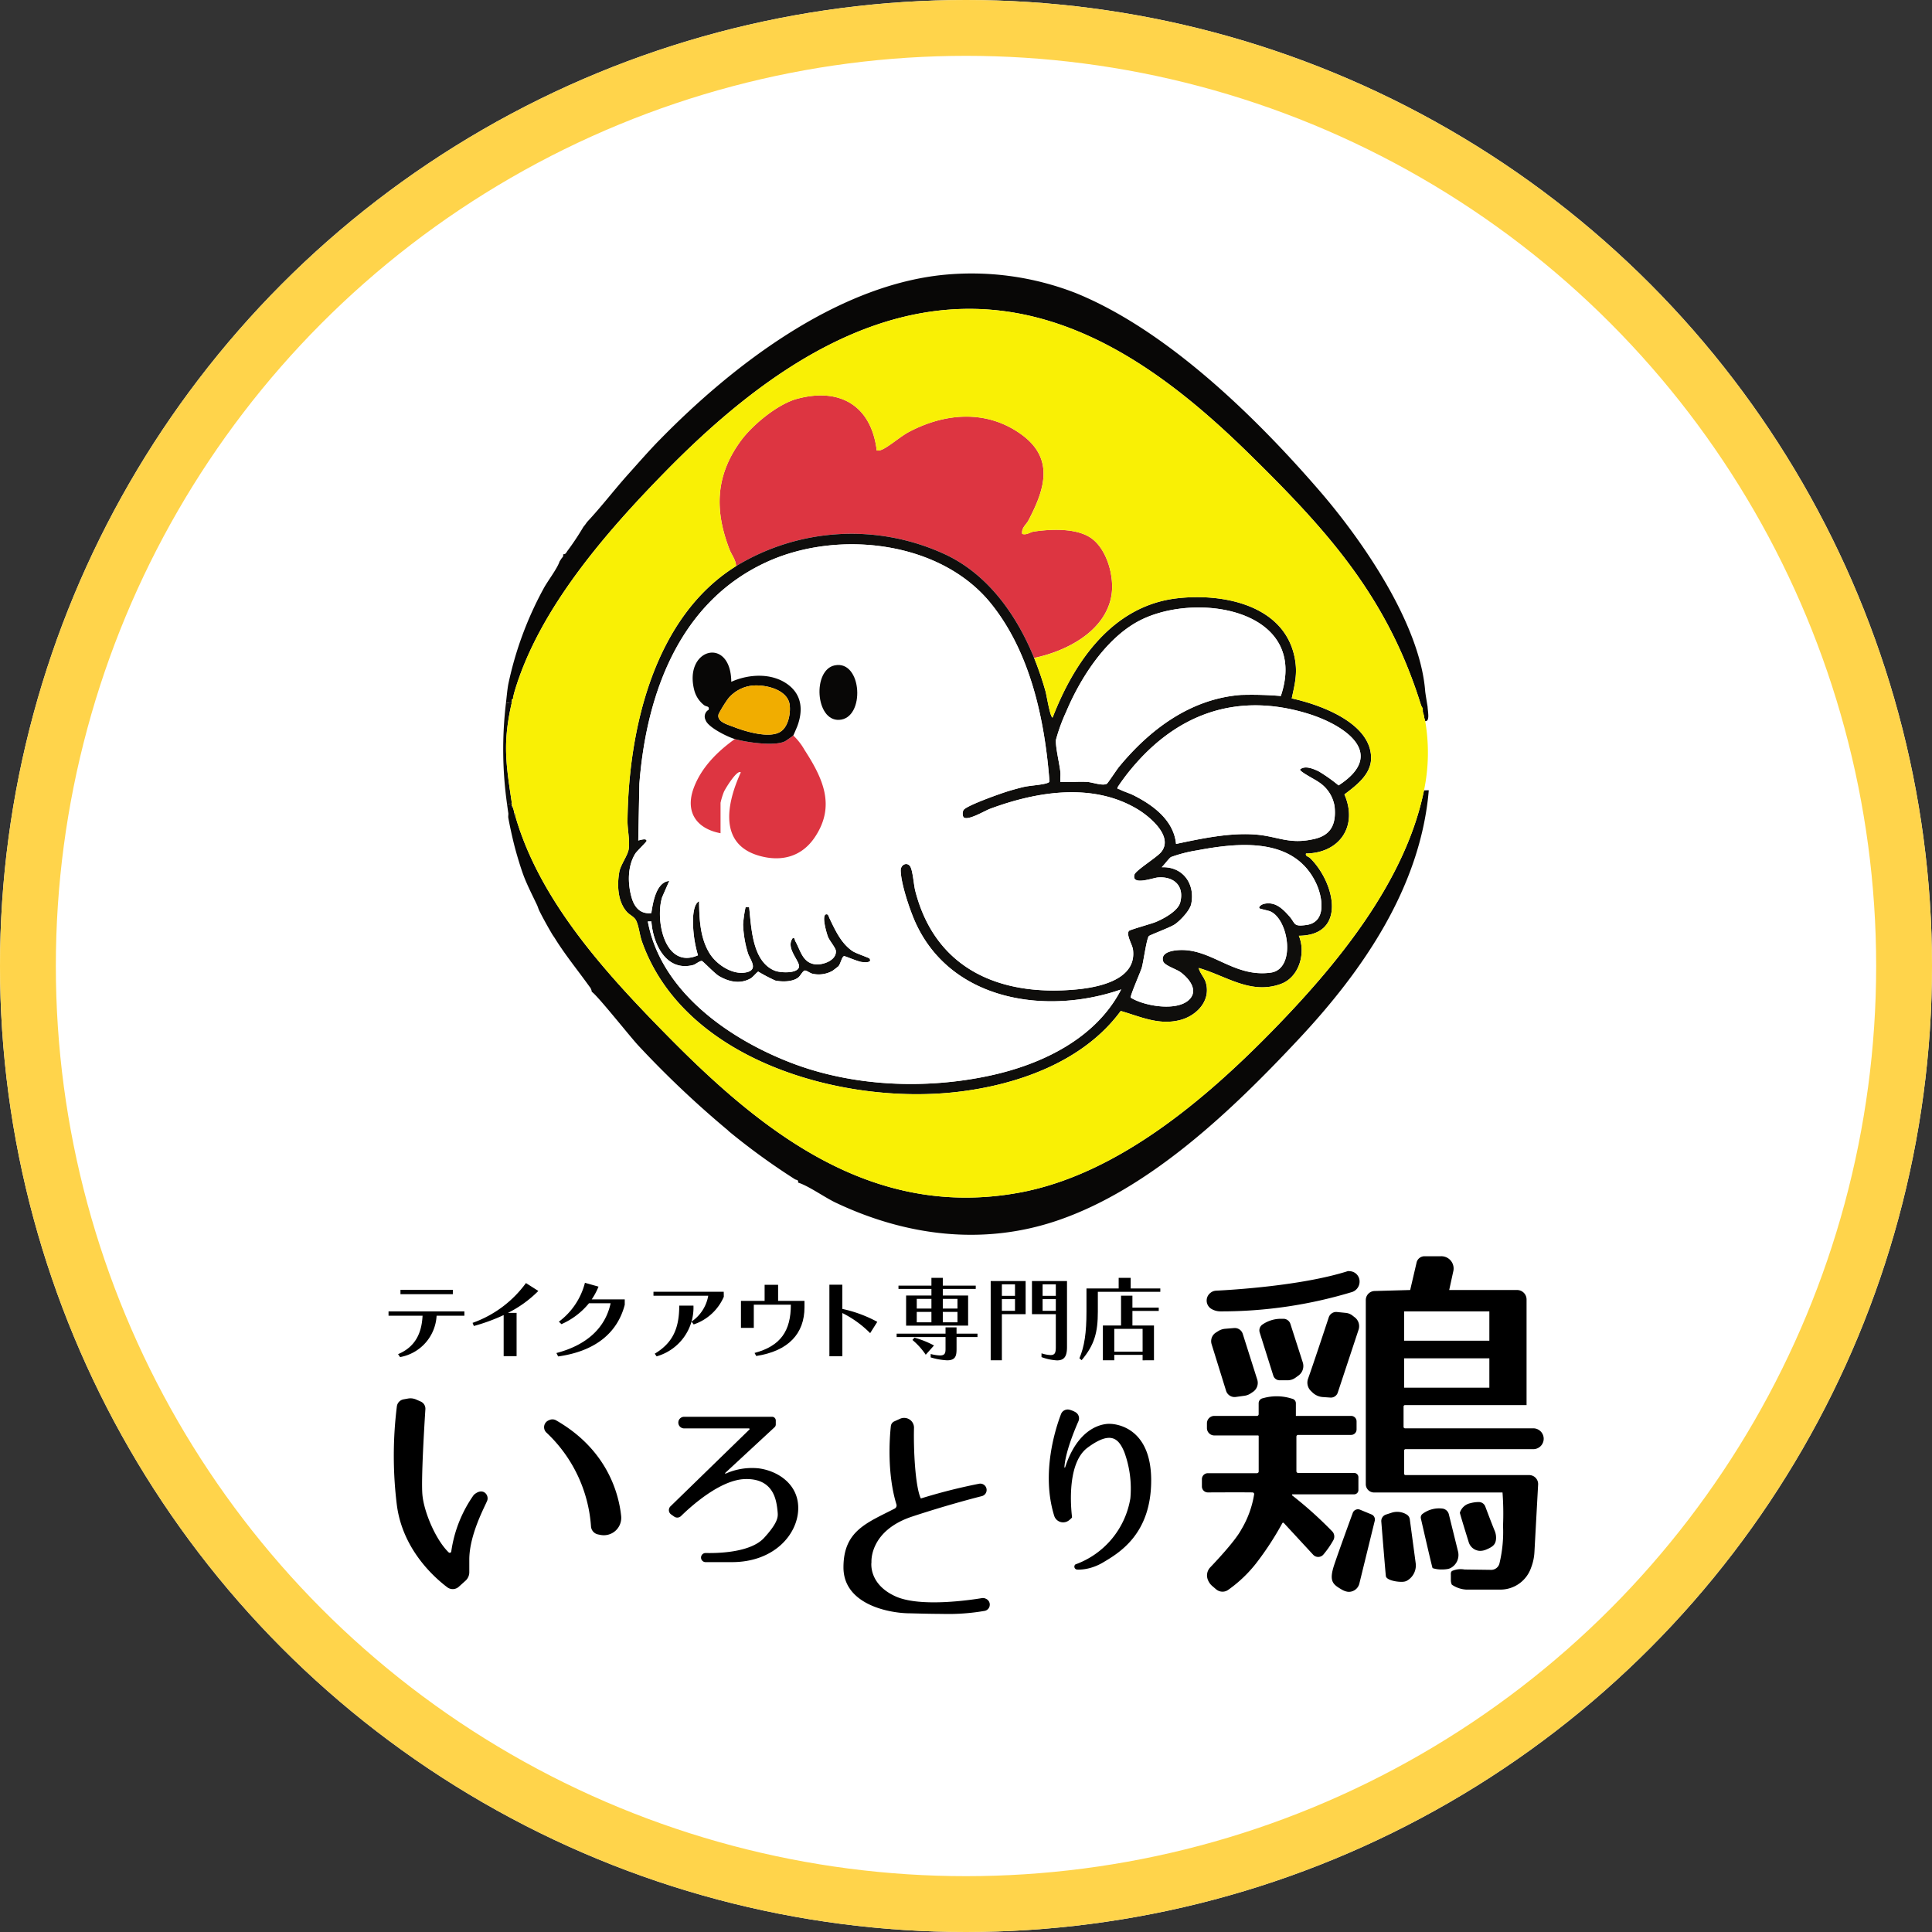 <svg xmlns="http://www.w3.org/2000/svg" xmlns:xlink="http://www.w3.org/1999/xlink" width="346" height="346" viewBox="0 0 346 346">
  <rect x="0" y="0" width="346" height="346" fill="#333333" stroke="none"/>
  <defs>
    <clipPath id="clip-path">
      <rect id="長方形_25438" data-name="長方形 25438" width="138.215" height="14.785"/>
    </clipPath>
  </defs>
  <g id="グループ_36232" data-name="グループ 36232" transform="translate(-787 -304)">
    <g id="楕円形_109" data-name="楕円形 109" transform="translate(787 304)" fill="#fff" stroke="#ffd44b" stroke-width="10">
      <circle cx="173" cy="173" r="173" stroke="none"/>
      <circle cx="173" cy="173" r="168" fill="none"/>
    </g>
    <g id="グループ_22831" data-name="グループ 22831" transform="translate(110.605 170.221)">
      <g id="グループ_22830" data-name="グループ 22830" transform="translate(766.512 182.757)">
        <path id="パス_15401" data-name="パス 15401" d="M171.635,866.826c-1.466,17.3-11.76,32.236-23.269,44.527-11.8,12.606-26.648,26.917-43.353,32.558-13.313,4.5-27.074,2.692-39.58-3.233-2-.947-4.878-3.024-6.756-3.6.122-.532-.289-.429-.562-.6a120.768,120.768,0,0,1-11.823-8.58c-.076-.062-.136-.149-.214-.214a176.161,176.161,0,0,1-16.015-15.161c-1.446-1.55-7.4-9.07-8.328-9.609a1.7,1.7,0,0,0-.429-.958c-2.05-2.865-4.338-5.654-6.191-8.651-.141-.227-.308-.443-.427-.641-.692-1.149-1.777-3.107-2.349-4.271-.161-.329-.27-.738-.427-1.068-.763-1.6-1.747-3.541-2.349-5.125-.555-1.46-1.313-3.994-1.708-5.552-.333-1.314-.849-3.639-1.068-4.911-.045-.261.043-.59,0-.854-.08-.491-.144-1-.214-1.495l.854-.214c.02.136-.02.291,0,.427.027.178,0,.366.214.427a4.636,4.636,0,0,1,.214.854c.044.223-.032.462.214.641,4.438,15.34,16.45,28.339,27.341,39.393C52.424,928.184,72,943.644,98.185,938.9c17.464-3.164,33.225-16.526,45.273-28.829,11.5-11.742,23.969-26.727,27.322-43.243.277.026.585-.037.854,0" transform="translate(-5.873 -774.269)" fill="#080706"/>
        <path id="合体_1" data-name="合体 1" d="M164.632,80.174c-.022-.168-.158-.476-.212-.853a6.319,6.319,0,0,1-.214-.856,1.758,1.758,0,0,1,0-.214l-.006-.084-.271-.769a4.513,4.513,0,0,1-.15-.427c-6.012-19.125-16.642-30.9-30.636-44.634C122.113,21.511,108.979,10.961,93.488,7.5,67.661,1.741,45.325,18.329,28.395,35.646c-10.6,10.841-22.592,24.6-26.9,39.4-.1.339-.135.56-.211.856-.019.065.015.146,0,.214-.006.014-.174.049-.215.213-.03.125.03.3,0,.426L0,76.97c.133-1.091.228-2.35.426-3.417a62.6,62.6,0,0,1,6.3-17.088c.736-1.386,2.472-3.6,2.888-4.907l.426-.641c.234-.158.228-.391.215-.638.485.027.553-.32.774-.614a47.66,47.66,0,0,0,2.856-4.3,7.992,7.992,0,0,0,.64-.853c2.576-2.738,4.855-5.749,7.365-8.547,1.753-1.953,3.673-4.154,5.446-5.974.071-.073.145-.143.215-.214C40.443,16.585,58.739,2.494,77.727.312a51.385,51.385,0,0,1,24.343,3.2c16.328,6.653,32.245,22.217,43.668,35.443,7.721,8.939,17.974,23.825,18.895,35.877.035.426.427,2.7.43,2.777.024.768.438,2.563-.376,2.564A.485.485,0,0,1,164.632,80.174Z" transform="translate(0.488 0)" fill="#080706" stroke="rgba(0,0,0,0)" stroke-miterlimit="10" stroke-width="1"/>
        <path id="パス_15404" data-name="パス 15404" d="M1.556,718.928c-1.675,7.319-1.073,10.949,0,18.15l-.854.214a70.189,70.189,0,0,1-.214-18.15Z" transform="translate(0.001 -642.172)" fill="#0f0e0c"/>
        <path id="パス_15405" data-name="パス 15405" d="M18.789,905.569c-.246-.178-.17-.417-.214-.641.243.175.157.445.214.641" transform="translate(-16.591 -808.313)" fill="#0f0e0c"/>
        <path id="パス_15406" data-name="パス 15406" d="M14.789,893.355c-.215-.061-.187-.249-.214-.427.194.094.159.279.214.427" transform="translate(-13.019 -797.595)" fill="#0f0e0c"/>
        <path id="パス_15408" data-name="パス 15408" d="M16.575,703.782c.076-.295.115-.517.214-.854Z" transform="translate(-14.805 -627.88)" fill="#0f0e0c"/>
        <path id="パス_15409" data-name="パス 15409" d="M14.575,713.142c.04-.162.21-.2.214-.214Z" transform="translate(-13.019 -636.813)" fill="#0f0e0c"/>
        <path id="パス_15410" data-name="パス 15410" d="M365.95,235.188c0-1.065-.787-2-1.171-2.993-2.737-7.082-2.494-13.319,2.064-19.5,2.109-2.858,6.589-6.545,10.035-7.475,7.735-2.087,13.3,1.277,14.269,9.252a1.614,1.614,0,0,0,.844-.118c1.293-.519,3.394-2.394,4.917-3.2,6.375-3.366,13.686-4.023,19.844.237,6.282,4.346,4.577,9.864,1.555,15.611-.4.759-1.3,1.353-1.109,2.413.794.245,1.414-.321,2.039-.415,3.078-.465,7.843-.689,10.452,1.271,2.795,2.1,4.068,7,3.465,10.3-1.156,6.328-8.048,9.856-13.821,11.055-3.168-7.782-8.389-15.15-16.231-18.681a39.842,39.842,0,0,0-37.152,2.239" transform="translate(-324.25 -182.775)" fill="#dd3541"/>
        <path id="パス_15411" data-name="パス 15411" d="M267.317,458.942a59.562,59.562,0,0,1,2.038,5.97c.2.7.826,4.694,1.272,4.7,3.859-9.967,10.692-19.979,22.211-21.346,8.31-.986,19.439,1.2,21.18,10.843.477,2.641-.013,4.515-.569,7.076,5.07,1.1,14.15,4.358,14.215,10.62.031,2.968-2.641,4.956-4.779,6.575,2.453,5.61-.8,10.51-6.882,10.579-.128.529.39.484.754.842,4.382,4.307,6.662,13.818-2.034,13.892,1.283,3.064.088,7.415-3.223,8.628-5.386,1.973-9.769-1.448-14.714-2.862.225.958,1.018,1.691,1.291,2.657.914,3.231-1.679,5.927-4.66,6.68-3.814.963-7.084-.631-10.592-1.637-6.635,9.047-18.4,13.241-29.282,14.5-20.518,2.384-48.985-5.592-56.485-27-.383-1.092-.536-2.706-1.015-3.683-.348-.712-1.134-.977-1.652-1.551-1.667-1.845-1.78-4.81-1.372-7.146.222-1.27,1.515-2.965,1.683-4.083.241-1.608-.225-3.455-.208-5.12.166-16.222,4.7-36.406,19.439-45.579a39.842,39.842,0,0,1,37.152-2.239c7.842,3.531,13.064,10.9,16.232,18.681m-12.566,28.581c-.267-.168-.3-1.034-.05-1.372.613-.826,6.811-3.011,8.132-3.4.813-.239,1.7-.49,2.518-.685,1.256-.3,3.372-.366,4.38-.744.167-.063.293-.113.334-.307-.844-10.99-3.4-23.024-10.442-31.783-9-11.205-27.206-13.247-39.855-7.623-15.833,7.039-21.88,23.56-23.14,39.852l-.2,10.151c.051.06,1.505-.525,1.489.108,0,.151-1.76,1.842-2.016,2.251-1.419,2.272-1.382,5.4-.658,7.9.5,1.742,1.583,2.989,3.522,2.756.291-1.911.876-5.556,3.212-5.753l-1.267,2.894c-1.3,4.12.484,13.007,6.411,10.422a21.472,21.472,0,0,1-.88-6.812c.069-.889.23-2.418,1.073-2.875.051,3.191.168,6.548,1.881,9.331,1.263,2.052,4.2,3.979,6.659,3.39,2.136-.513.578-2.258.209-3.424a19.842,19.842,0,0,1-.864-5.133,22.468,22.468,0,0,1,.446-3.1c.045-.042.465.027.638,0,.407,3.678.54,9.7,4.549,11.361,1.168.483,4.884.577,4.334-1.115-.4-1.221-2.238-3.134-1.085-4.691.435-.108.332.3.487.566.912,1.591,1.276,3.883,3.591,4.117,1.39.141,3.8-.722,3.657-2.411-.046-.537-1.106-1.795-1.381-2.439-.246-.577-1.242-3.923-.375-4.1.413-.086.479.436.6.68,1.041,2.156,2.073,4.492,4.133,5.9.593.407,2.957,1.194,3.047,1.334.5.782-.784.689-1.376.625-.716-.078-3.016-1.09-3.179-1.053-.408.092-.642,1.471-1.044,1.846-.049.046-.966.746-1.022.783a5.061,5.061,0,0,1-3.494.545c-.507-.082-1.163-.651-1.477-.593-.37.068-.768.92-1.129,1.216-1.012.829-2.909.834-4.145.577a29.694,29.694,0,0,1-3.054-1.6c-.2.036-.924.959-1.365,1.212-1.882,1.079-3.895.615-5.668-.416-.773-.449-2.862-2.661-3.063-2.7-.366-.07-1.134.608-1.565.72-4.868,1.258-7.19-3.807-7.481-7.8l-.639,0c2.329,12.554,14.555,21.067,25.78,25.359,11.024,4.215,23.959,4.733,35.464,2.253,9.323-2.01,19.007-6.64,23.528-15.44-13.339,4.639-30.324,2.1-36.765-11.815-1.043-2.254-2.665-7.05-2.718-9.462-.023-1.074,1.1-1.582,1.668-.8.5.694.662,3.326.937,4.4,3.6,14.065,15.187,18.965,28.867,17.676,4.085-.385,10.823-1.767,10.127-7.132-.118-.909-1.238-2.588-.737-3.337.143-.214,4.062-1.289,4.805-1.6,1.4-.583,3.984-1.954,4.391-3.509.783-2.986-1.175-4.722-4.038-4.464-.877.079-4.726,1.519-4.158-.514.21-.751,3.946-3.048,4.757-4.014,2.324-2.766-1.973-6.359-4.218-7.707-8.034-4.822-18.074-3.161-26.4-.067-.962.357-3.822,2.1-4.669,1.566M311.5,465.753c5.247-15.613-15.556-18.938-25.749-13.257-5.773,3.218-10.205,10.15-12.706,16.121a31.513,31.513,0,0,0-1.816,4.979c-.115,1.265.632,4.262.786,5.74.062.6-.033,1.216,0,1.814,1.589.077,3.228-.105,4.813-.009.922.056,2.784.764,3.515.326.187-.112,1.757-2.513,2.142-2.981,5.549-6.751,12.844-12.235,21.882-12.924a63.02,63.02,0,0,1,7.13.19m-18.76,26.495c4.455-.942,9.392-2,13.975-1.7,4.261.282,6.173,1.891,10.838.8,3.07-.72,3.88-2.818,3.575-5.815a6.365,6.365,0,0,0-2.88-4.38c-.515-.4-3.394-1.838-3.308-2.239.889-.773,2.374-.121,3.311.314a28.589,28.589,0,0,1,3.587,2.537c8.905-5.754.9-10.915-5.62-12.889-12.591-3.816-23.3.042-31.5,9.925a36.011,36.011,0,0,0-2.458,3.31c-.072.478.133.251.311.344.816.429,1.73.668,2.546,1.077,3.536,1.773,7.2,4.482,7.62,8.718m14.939,11.534c-.252-.336.506-.738.793-.8,2.005-.464,3.33.836,4.54,2.2,1.179,1.329.634,1.918,3.083,1.577,3.677-.512,2.876-5.021,1.732-7.46-3.887-8.288-13.749-7.335-21.291-5.905a25.277,25.277,0,0,0-4.715,1.207c-.4.3-1.216,1.406-1.648,1.823,3.758-.161,6.023,2.929,5.286,6.569-.238,1.174-1.978,3.008-2.954,3.665-.827.557-4.465,1.9-4.633,2.094-.417.471-.959,4.593-1.272,5.666-.232.793-2.151,5.11-1.966,5.363,2.494,1.555,8.637,2.575,10.663.131,1.374-1.657-.347-3.656-1.73-4.682-.8-.592-2.916-1.207-3.146-1.987-.531-1.8,2.315-2.013,3.493-1.995,5.47.085,9.406,4.919,15.775,4.051,4.566-.622,3.262-9.538-.09-10.976-.313-.134-1.852-.45-1.919-.538" transform="translate(-172.234 -390.086)" fill="#0f0e0c"/>
        <path id="パス_15412" data-name="パス 15412" d="M270.886,503.2c.847.535,3.707-1.209,4.669-1.566,8.33-3.093,18.37-4.755,26.4.067,2.245,1.348,6.542,4.94,4.218,7.707-.811.965-4.547,3.263-4.757,4.014-.568,2.033,3.281.593,4.158.514,2.863-.258,4.821,1.478,4.038,4.464-.408,1.555-2.993,2.926-4.391,3.51-.744.31-4.662,1.385-4.805,1.6-.5.749.619,2.427.737,3.337.7,5.366-6.042,6.747-10.127,7.132-13.68,1.29-25.271-3.611-28.867-17.676-.275-1.075-.434-3.706-.937-4.4-.564-.778-1.691-.27-1.668.8.052,2.411,1.675,7.208,2.718,9.462,6.441,13.921,23.426,16.455,36.765,11.816-4.521,8.8-14.2,13.43-23.527,15.44-11.505,2.48-24.44,1.962-35.464-2.253-11.225-4.291-23.451-12.805-25.78-25.359l.639,0c.291,3.995,2.613,9.06,7.481,7.8.431-.111,1.2-.789,1.565-.72.2.038,2.29,2.25,3.063,2.7,1.774,1.031,3.786,1.495,5.668.416.441-.253,1.16-1.176,1.365-1.212a29.707,29.707,0,0,0,3.054,1.6c1.237.256,3.134.252,4.145-.577.361-.3.759-1.148,1.129-1.216.314-.058.97.512,1.477.593a5.062,5.062,0,0,0,3.495-.545c.056-.036.973-.737,1.022-.783.4-.375.636-1.754,1.044-1.847.163-.037,2.463.976,3.179,1.053.592.064,1.876.158,1.376-.625-.09-.14-2.453-.927-3.047-1.334-2.059-1.411-3.091-3.748-4.133-5.9-.118-.244-.184-.766-.6-.68-.866.182.129,3.527.375,4.1.275.644,1.335,1.9,1.381,2.439.143,1.689-2.267,2.552-3.657,2.411-2.315-.234-2.679-2.527-3.591-4.117-.155-.27-.052-.673-.487-.565-1.153,1.557.688,3.47,1.085,4.691.55,1.692-3.165,1.6-4.334,1.115-4.009-1.659-4.142-7.683-4.549-11.361-.173.028-.593-.042-.638,0a22.47,22.47,0,0,0-.446,3.1,19.839,19.839,0,0,0,.864,5.133c.369,1.166,1.928,2.911-.209,3.424-2.455.589-5.4-1.337-6.659-3.39-1.713-2.784-1.83-6.14-1.881-9.331-.843.456-1,1.986-1.073,2.875a21.469,21.469,0,0,0,.879,6.812c-5.926,2.585-7.716-6.3-6.411-10.422l1.267-2.894c-2.336.2-2.921,3.841-3.212,5.753-1.939.233-3.018-1.013-3.522-2.756-.724-2.5-.761-5.629.658-7.9.255-.409,2.012-2.1,2.016-2.251.016-.632-1.438-.048-1.489-.107l.2-10.151c1.26-16.292,7.307-32.813,23.14-39.852,12.649-5.623,30.85-3.582,39.855,7.623,7.038,8.758,9.6,20.793,10.442,31.782-.04.194-.167.245-.334.307-1.009.378-3.125.446-4.381.744-.822.2-1.7.446-2.518.685-1.321.389-7.52,2.574-8.132,3.4-.25.337-.217,1.2.05,1.372m-30.567-14.7c.057-.074.666-1.5.744-1.712,1.008-2.752.822-5.475-1.616-7.345-2.871-2.2-7.064-1.975-10.23-.553-.083-8.244-8.637-6-6.608,1.59a4.967,4.967,0,0,0,1.707,2.567c.428.352,1.032.136.848.857a1.37,1.37,0,0,0-.551,1.831c.417,1.308,3.953,3.031,5.244,3.405-3.129,2.244-5.992,5.072-7.363,8.759-1.591,4.28.466,7.292,4.8,8.11V500.56a12.479,12.479,0,0,1,.6-1.962c.213-.514,2.39-4.09,3.029-3.482-2.5,5.452-4.069,12.854,3.323,14.934,3.957,1.114,7.572.17,9.914-3.3,3.808-5.645,1.464-10.57-1.83-15.673a11.074,11.074,0,0,0-2.01-2.58m7.416-12.55c-3.993.821-3.48,9.955.789,9.758,4.735-.218,4.158-10.775-.789-9.758" transform="translate(-188.369 -405.76)" fill="#fff"/>
        <path id="パス_15413" data-name="パス 15413" d="M1040.879,749.188c-.415-4.237-4.084-6.945-7.62-8.718-.816-.409-1.73-.648-2.546-1.077-.178-.094-.384.134-.311-.344a36.015,36.015,0,0,1,2.458-3.31c8.2-9.883,18.907-13.741,31.5-9.925,6.515,1.974,14.525,7.135,5.62,12.889a28.6,28.6,0,0,0-3.587-2.537c-.937-.435-2.423-1.087-3.311-.314-.085.4,2.793,1.844,3.308,2.239a6.366,6.366,0,0,1,2.88,4.38c.3,3-.505,5.1-3.575,5.815-4.665,1.093-6.577-.515-10.838-.8-4.583-.3-9.52.758-13.975,1.7" transform="translate(-920.375 -647.027)" fill="#fff"/>
        <path id="パス_15414" data-name="パス 15414" d="M967.355,576.116a63.015,63.015,0,0,0-7.131-.19c-9.038.689-16.333,6.172-21.882,12.924-.385.469-1.955,2.87-2.142,2.982-.731.438-2.593-.27-3.515-.326-1.585-.1-3.225.086-4.813.008-.035-.6.061-1.216,0-1.814-.154-1.479-.9-4.475-.786-5.741a31.54,31.54,0,0,1,1.816-4.979c2.5-5.971,6.932-12.9,12.706-16.121,10.193-5.681,31-2.356,25.749,13.257" transform="translate(-828.093 -500.45)" fill="#fff"/>
        <path id="パス_15415" data-name="パス 15415" d="M1075.671,970.005c.066.089,1.605.4,1.919.538,3.352,1.438,4.656,10.354.09,10.976-6.368.868-10.3-3.966-15.775-4.051-1.178-.018-4.025.194-3.493,2,.23.781,2.349,1.4,3.146,1.987,1.383,1.026,3.1,3.025,1.73,4.682-2.026,2.444-8.168,1.424-10.663-.131-.186-.253,1.734-4.57,1.965-5.364.313-1.073.855-5.2,1.272-5.666.168-.19,3.806-1.537,4.633-2.094.976-.658,2.717-2.492,2.954-3.665.737-3.64-1.528-6.73-5.286-6.569.432-.418,1.243-1.521,1.648-1.823a25.287,25.287,0,0,1,4.715-1.207c7.542-1.43,17.4-2.383,21.291,5.905,1.144,2.439,1.945,6.948-1.732,7.46-2.448.341-1.9-.249-3.082-1.577-1.21-1.364-2.535-2.664-4.54-2.2-.286.066-1.044.468-.793.8" transform="translate(-940.229 -856.31)" fill="#fff"/>
        <path id="パス_15416" data-name="パス 15416" d="M332.954,774.928a11.069,11.069,0,0,1,2.01,2.581c3.294,5.1,5.637,10.028,1.83,15.673-2.342,3.471-5.957,4.415-9.914,3.3-7.391-2.08-5.821-9.482-3.323-14.934-.639-.608-2.816,2.968-3.029,3.482a12.463,12.463,0,0,0-.6,1.962v5.445c-4.335-.819-6.392-3.831-4.8-8.11,1.371-3.687,4.234-6.515,7.363-8.759,2.017.585,7.238,1.351,9.026.378.156-.085,1.383-.947,1.438-1.018" transform="translate(-281.004 -692.193)" fill="#dd3541"/>
        <path id="パス_15417" data-name="パス 15417" d="M325.337,651.414c-1.29-.374-4.827-2.1-5.244-3.405a1.371,1.371,0,0,1,.551-1.831c.184-.721-.419-.505-.848-.857a4.968,4.968,0,0,1-1.707-2.567c-2.029-7.595,6.525-9.834,6.608-1.59,3.166-1.422,7.359-1.648,10.23.553,2.438,1.87,2.625,4.593,1.616,7.345-.078.213-.687,1.638-.744,1.712s-1.282.933-1.438,1.018c-1.787.974-7.008.207-9.025-.377m2.943-9.548a6.493,6.493,0,0,0-4.123,2.282,22.279,22.279,0,0,0-1.719,2.774c-.433,1.39,1.621,1.905,2.633,2.3,2.113.829,6.468,2.152,8.451.872,1.383-.892,1.815-3.235,1.637-4.768-.329-2.84-4.509-3.753-6.879-3.463" transform="translate(-283.849 -568.038)" fill="#080706"/>
        <path id="パス_15418" data-name="パス 15418" d="M533.26,656.8c4.947-1.017,5.524,9.541.789,9.759-4.269.2-4.782-8.938-.789-9.759" transform="translate(-473.893 -586.618)" fill="#080706"/>
        <path id="パス_15419" data-name="パス 15419" d="M366.767,691.066c2.37-.29,6.55.623,6.879,3.463.178,1.533-.254,3.876-1.637,4.768-1.983,1.28-6.339-.043-8.451-.872-1.012-.4-3.066-.913-2.633-2.3a22.292,22.292,0,0,1,1.719-2.775,6.494,6.494,0,0,1,4.123-2.282" transform="translate(-322.337 -617.239)" fill="#f1ad00"/>
        <path id="パス_15403" data-name="パス 15403" d="M6.279,128.077c4.308-14.805,16.3-28.561,26.9-39.4C50.11,71.357,72.445,54.768,98.273,60.532c15.489,3.457,28.623,14.007,39.655,24.832C151.921,99.1,162.552,110.873,168.564,130a2.007,2.007,0,0,0,.427.854,3.076,3.076,0,0,0,0,.427v.214a4.813,4.813,0,0,0,.214.641v.214c.054.38.189.687.214.854a33.143,33.143,0,0,1-.214,12.385c-3.353,16.516-15.824,31.5-27.322,43.243-12.048,12.3-27.81,25.664-45.273,28.829-26.19,4.746-45.762-10.714-62.774-27.982-10.891-11.054-22.9-24.053-27.341-39.393-.057-.2.03-.465-.214-.641a4.638,4.638,0,0,0-.214-.854c-.054-.148-.02-.333-.214-.427-.02-.136.02-.291,0-.427-1.073-7.2-1.675-10.831,0-18.15.029-.127-.03-.3,0-.427l.214-.214c.017-.067-.017-.147,0-.214ZM46,105.442c-14.743,9.174-19.274,29.357-19.439,45.579-.017,1.665.449,3.512.208,5.121-.168,1.117-1.461,2.813-1.683,4.083-.409,2.336-.3,5.3,1.372,7.146.518.574,1.3.839,1.652,1.551.478.977.632,2.591,1.015,3.683,7.5,21.411,35.967,29.387,56.485,27,10.879-1.264,22.647-5.458,29.282-14.5,3.509,1.006,6.778,2.6,10.592,1.637,2.98-.752,5.574-3.449,4.66-6.68-.273-.966-1.066-1.7-1.291-2.657,4.945,1.414,9.328,4.835,14.714,2.863,3.311-1.213,4.506-5.564,3.223-8.628,8.7-.074,6.416-9.585,2.034-13.892-.364-.358-.882-.312-.754-.842,6.079-.069,9.335-4.969,6.882-10.579,2.138-1.619,4.81-3.607,4.779-6.575-.065-6.262-9.145-9.52-14.215-10.62.556-2.561,1.046-4.435.569-7.076-1.742-9.641-12.87-11.829-21.18-10.843-11.519,1.366-18.352,11.378-22.211,21.346-.446-.009-1.077-4.006-1.272-4.7a59.565,59.565,0,0,0-2.037-5.97c5.773-1.2,12.665-4.727,13.821-11.055.6-3.3-.671-8.2-3.465-10.3-2.609-1.96-7.374-1.736-10.452-1.271-.625.094-1.245.661-2.039.415-.186-1.06.71-1.654,1.11-2.413C101.376,91.516,103.081,86,96.8,81.652c-6.158-4.26-13.469-3.6-19.844-.237-1.522.8-3.624,2.679-4.917,3.2a1.614,1.614,0,0,1-.844.118c-.969-7.975-6.534-11.338-14.269-9.252C53.479,76.409,49,80.1,46.89,82.954c-4.558,6.177-4.8,12.413-2.064,19.5.383.992,1.17,1.928,1.171,2.993" transform="translate(-4.295 -53.029)" fill="#f9f005"/>
      </g>
      <g id="グループ_22829" data-name="グループ 22829" transform="translate(745.977 358.759)">
        <path id="合体_3" data-name="合体 3" d="M92.394,38.5c-3.451,0-11.865-1.464-11.865-8.225,0-6.554,4.182-7.953,9.177-10.532A.632.632,0,0,0,90.015,19c-1.713-5.6-1.215-12.038-1-14.016a1.06,1.06,0,0,1,.623-.858l1.012-.46a1.793,1.793,0,0,1,1.072-.13h0a1.747,1.747,0,0,1,1.439,1.767c-.1,3.832.209,10.324,1.188,12.567a.086.086,0,0,0,.105.046A101.394,101.394,0,0,1,104.8,15.3a1.137,1.137,0,0,1,.5,2.218c-2.056.523-6.717,1.762-12.43,3.643-7.754,2.552-7.326,8.177-7.326,8.177s-.615,3.923,4.349,6.147c4.436,1.984,13.556.609,15.442.294a1.135,1.135,0,0,1,.669.1l.088.042a1.125,1.125,0,0,1,.612,1.264.1.1,0,0,0,0,.024,1.142,1.142,0,0,1-.836.848,38.156,38.156,0,0,1-7.711.55C95.912,38.6,93.771,38.534,92.394,38.5ZM9.566,33.831c-2.4-1.813-7.985-6.808-9.018-14.706a71.551,71.551,0,0,1,0-17.682A1.477,1.477,0,0,1,1.75.183L2.538.04A2.511,2.511,0,0,1,3.992.211l.83.365a1.4,1.4,0,0,1,.834,1.369c-.2,3.082-.774,12.584-.536,15.3.268,3.085,2.368,8.073,4.7,10.338a.277.277,0,0,0,.471-.156A23.134,23.134,0,0,1,14.321,17.3c1.637-1.481,2.8.032,2.4,1.042s-3.183,6.052-3.2,10.495v2.3a2.056,2.056,0,0,1-.685,1.532l-1.2,1.08a1.619,1.619,0,0,1-2.056.092Zm112.826-3.161a.526.526,0,0,1-.343-.912l.014-.011A15.221,15.221,0,0,0,131.911,17.9a19.051,19.051,0,0,0-1.085-8.273c-1.039-2.506-2.458-3.829-6.571-.8s-2.79,12.338-2.79,12.478c0,.073-.249.3-.5.506a1.7,1.7,0,0,1-1.458.362l-.028-.007a1.678,1.678,0,0,1-1.213-1.137c-2.352-7.588.209-15.545,1.218-18.188a1.283,1.283,0,0,1,1.491-.807,4.244,4.244,0,0,1,1.1.443,1.278,1.278,0,0,1,.535,1.625c-.766,1.74-2.357,5.631-2.511,8.23a.066.066,0,0,0,.13.019c2.7-8.279,8.038-7.778,8.038-7.778s7.371-.141,7.371,10.116c0,9.58-5.658,12.947-8.59,14.687a9.3,9.3,0,0,1-1.694.8,8.343,8.343,0,0,1-2.728.506C122.545,30.676,122.465,30.674,122.392,30.669ZM55.854,29.335a.817.817,0,1,1,.022-1.633c2.183.051,8.03-.077,10.441-2.715s2.493-3.691,2.436-4.452c-.038-.475-.09-.952-.171-1.426-.3-1.8-1.239-4.8-5.732-4.646-4.448.154-9.716,4.955-11.416,6.622a.953.953,0,0,1-1.215.1l-.552-.39a.947.947,0,0,1-.113-1.456L63.678,5.594a.122.122,0,0,0-.084-.209h-11.6a1.04,1.04,0,0,1,0-2.08H67.742a.667.667,0,0,1,.666.668v.712a.669.669,0,0,1-.214.489L59.356,13.36a.075.075,0,0,0,.079.125,11.579,11.579,0,0,1,5.9-.947c3.4.44,7.25,2.836,7.09,7.375s-4.379,9.422-11.878,9.422ZM37,24.459l-.417-.084a1.576,1.576,0,0,1-1.266-1.423A25.449,25.449,0,0,0,27.357,6.157a1.325,1.325,0,0,1,.36-2.206l.171-.073a1.309,1.309,0,0,1,1.17.061c9.255,5.3,11.252,13.261,11.658,17.144A3.12,3.12,0,0,1,37,24.459Z" transform="translate(0.944 25.445)" stroke="rgba(0,0,0,0)" stroke-miterlimit="10" stroke-width="1"/>
        <path id="合体_2" data-name="合体 2" d="M25.907,60.047a3.07,3.07,0,0,1-.854-.347c-1.605-.946-2.363-1.466-1.323-4.539.8-2.378,2.543-7.159,3.289-9.2a.982.982,0,0,1,1.3-.57l2.056.85a.978.978,0,0,1,.578,1.141L28.2,58.612A1.941,1.941,0,0,1,26.337,60.1,1.883,1.883,0,0,1,25.907,60.047Zm-23.363-.4-.683-.583a2.8,2.8,0,0,1-.832-1.226,2.089,2.089,0,0,1,.463-2.118C3,54.138,6.031,50.854,7.043,48.967a17.706,17.706,0,0,0,2.313-6.34.3.3,0,0,0-.3-.33c-1.648-.028-5.973-.011-7.991,0A1.063,1.063,0,0,1,0,41.234V39.915a1.063,1.063,0,0,1,1.063-1.062h8.8a.309.309,0,0,0,.306-.31V32.212a.12.12,0,0,0-.12-.119H2.224A1.325,1.325,0,0,1,.9,30.769v-.852a1.324,1.324,0,0,1,1.326-1.323H9.857a.306.306,0,0,0,.306-.308V26.33a.912.912,0,0,1,.692-.887l.386-.1a8.9,8.9,0,0,1,4.626.087l.361.105a.828.828,0,0,1,.6.8v2.258h9.893a.979.979,0,0,1,.978.982v1.44a.978.978,0,0,1-.978.982H17.23a.307.307,0,0,0-.306.306V38.5a.306.306,0,0,0,.306.307H27.26a.768.768,0,0,1,.768.767v2.3a.767.767,0,0,1-.768.765H16.24a.108.108,0,0,0-.071.192A70.589,70.589,0,0,1,23.4,49.339a1.352,1.352,0,0,1,.139,1.51,16.4,16.4,0,0,1-1.769,2.559,1.226,1.226,0,0,1-1.844.049l-5.252-5.683a.17.17,0,0,0-.277.035,54.322,54.322,0,0,1-4.708,7.21A23.761,23.761,0,0,1,4.7,59.754a1.745,1.745,0,0,1-1.007.318A1.779,1.779,0,0,1,2.544,59.646Zm44.815.054a5.075,5.075,0,0,1-2.6-.886,1.975,1.975,0,0,1-.174-.7v-.916c0-.35-.058-.673.246-.85a3.834,3.834,0,0,1,2.2-.249l4.685.063a1.523,1.523,0,0,0,1.586-1.212,24.089,24.089,0,0,0,.627-6.685,51.223,51.223,0,0,0-.092-5.957h-23a1.487,1.487,0,0,1-1.488-1.489V7.851a1.628,1.628,0,0,1,1.58-1.627L37.3,6.047l1.16-4.976A1.458,1.458,0,0,1,39.807,0h2.958A2.2,2.2,0,0,1,45,2.783l-.712,3.264H56.448a1.694,1.694,0,0,1,1.695,1.7V26.656H36.375a.262.262,0,0,0-.261.261v3.639a.262.262,0,0,0,.261.261H59.3a1.867,1.867,0,1,1,0,3.733H36.469a.259.259,0,0,0-.258.261v4.119a.258.258,0,0,0,.258.261H58.593A1.606,1.606,0,0,1,60.212,40.9L59.556,52.9a8.977,8.977,0,0,1-.594,2.85A5.815,5.815,0,0,1,53.385,59.7ZM36.211,23.538H51.479V18.285H36.211Zm0-8.415H51.479V9.873H36.211ZM32.947,57.286c-.077-.61-.615-7.243-.819-9.764a1.223,1.223,0,0,1,.846-1.264l1-.326a3.245,3.245,0,0,1,2.714.333,1.164,1.164,0,0,1,.543.838l1.047,7.807a3.141,3.141,0,0,1-1.47,3.146,1.644,1.644,0,0,1-.6.222,3.625,3.625,0,0,1-.492.03C34.615,58.309,33.03,57.938,32.947,57.286Zm8.368-1.432c-.081-.083-1.674-7.033-2.1-8.9a.8.8,0,0,1,.3-.816,4.921,4.921,0,0,1,3.517-.954l.025,0a1.372,1.372,0,0,1,1.168,1.03l1.633,6.606a2.646,2.646,0,0,1-1.186,2.942,1.972,1.972,0,0,1-.642.247,5.471,5.471,0,0,1-.986.083A5.059,5.059,0,0,1,41.315,55.854Zm8.329-3.1a2.205,2.205,0,0,1-1.87-1.575c-.483-1.555-1.586-5.128-1.576-5.25a2.5,2.5,0,0,1,1.861-1.7,5.888,5.888,0,0,1,1.491-.209,1.236,1.236,0,0,1,1.2.8c.412,1.1,1.174,3.113,1.673,4.322a3.184,3.184,0,0,1,.239,1.614c-.106.833-.5,1.277-1.825,1.806a2.687,2.687,0,0,1-1,.2C49.767,52.76,49.705,52.757,49.645,52.752ZM23.011,25.311l-1.345-.093a2.974,2.974,0,0,1-1.892-.848l-.255-.247a2.077,2.077,0,0,1-.508-2.188c.925-2.582,2.9-8.551,3.707-10.991a1.4,1.4,0,0,1,1.472-.957l1.573.155a2.311,2.311,0,0,1,1.188.469l.428.333a2,2,0,0,1,.677,2.218L24.329,24.424a1.3,1.3,0,0,1-1.229.89ZM4.328,24.093,1.738,15.75a1.826,1.826,0,0,1,.77-2.083l.426-.268a2.719,2.719,0,0,1,1.231-.409l1.6-.133a1.5,1.5,0,0,1,1.548,1.038l2.6,8.2a1.94,1.94,0,0,1-.776,2.2l-.407.274a2.617,2.617,0,0,1-1.1.415L6.064,25.2a1.623,1.623,0,0,1-.213.014A1.594,1.594,0,0,1,4.328,24.093Zm9.594-1.878a1.193,1.193,0,0,1-1.137-.836l-2.435-7.725a1.266,1.266,0,0,1,.491-1.424A5.844,5.844,0,0,1,14.155,11.2h.434a1.32,1.32,0,0,1,1.258.917l2.219,6.9A2.107,2.107,0,0,1,17.3,21.36l-.539.391a2.431,2.431,0,0,1-1.427.465ZM1.708,9.434A1.74,1.74,0,0,1,1.54,6.549l.046-.036a1.739,1.739,0,0,1,.962-.349c2.73-.133,15.381-.876,23.607-3.506a3.616,3.616,0,0,1,.589.048A1.843,1.843,0,0,1,28.237,4.54a1.959,1.959,0,0,1-1.351,1.868A80.722,80.722,0,0,1,3.333,9.873H3.317A3.172,3.172,0,0,1,1.708,9.434Z" transform="translate(145.666)" stroke="rgba(0,0,0,0)" stroke-miterlimit="10" stroke-width="1"/>
        <g id="グループ_22828" data-name="グループ 22828" transform="translate(0 3.866)">
          <g id="グループ_22827" data-name="グループ 22827" transform="translate(0 0)" clip-path="url(#clip-path)">
            <path id="パス_15474" data-name="パス 15474" d="M8.608,9.085A7.951,7.951,0,0,1,2.07,16.494l-.361-.526c3.187-1.33,4.238-3.91,4.386-6.883H0V8.314H13.585v.772ZM2.136,4.453h9.38v.772H2.136Z" transform="translate(0 -2.301)"/>
            <path id="パス_15475" data-name="パス 15475" d="M36.714,15.03V7.671a33.6,33.6,0,0,1-5.339,1.954l-.23-.558a20.171,20.171,0,0,0,9.561-7.13L42.924,3.35a20.671,20.671,0,0,1-5.437,3.926H39.03V15.03Z" transform="translate(-16.096 -1.001)"/>
            <path id="パス_15476" data-name="パス 15476" d="M74.459,5.778c-1.347,5.174-5.454,8.345-11.926,9.249l-.312-.608c5.5-1.446,8.772-4.55,9.709-8.92H68.053a13.18,13.18,0,0,1-4.929,3.745l-.46-.444A12.547,12.547,0,0,0,67.33,1.836l2.431.69a12.257,12.257,0,0,1-1.216,2.283h5.914Z" transform="translate(-32.156 -0.949)"/>
            <path id="パス_15477" data-name="パス 15477" d="M105.009,10.506A7.046,7.046,0,0,0,108,5.873H98.192V5.167h12.583l.017.887a8.995,8.995,0,0,1-5.4,4.961Zm-6.587,5.75c3.252-1.955,4.386-4.567,4.386-8.608h2.546a9.083,9.083,0,0,1-6.6,9.084Z" transform="translate(-50.745 -2.67)"/>
            <path id="パス_15478" data-name="パス 15478" d="M133.059,14.789c4.665-1.249,6.5-3.942,6.5-8.641h-6.636V10.3h-2.3V5.458h4.238V2.583h2.415V5.458H142v1.15c0,4.7-2.858,7.836-8.641,8.723Z" transform="translate(-67.508 -1.335)"/>
            <path id="パス_15479" data-name="パス 15479" d="M170.7,11.223a18.827,18.827,0,0,0-4.977-3.6v7.737H163.4V2.55h2.316V6.886A23.285,23.285,0,0,1,171.979,9.2Z" transform="translate(-84.447 -1.318)"/>
            <path id="パス_15480" data-name="パス 15480" d="M199.054,10.6v2.119c0,1.2-.148,2.053-1.692,2.053a11.917,11.917,0,0,1-2.941-.526v-.608a7.376,7.376,0,0,0,1.659.263c.9,0,1-.444,1-1.182V10.6h-8.756V10h8.756V8.871h1.971V10H202.8V10.6Zm-9.035-2.037V3.17h4.534V1.988h-5.9V1.4h5.9V0h2.037V1.4h5.9v.591h-5.9V3.17h4.534V8.558Zm3.516,5.208a12.748,12.748,0,0,0-2.382-2.645l.361-.411a16.7,16.7,0,0,1,3.5,1.4Zm1.018-10h-2.628V5.5h2.628Zm0,2.333h-2.628V7.968h2.628Zm4.665-2.333H196.59V5.5h2.628Zm0,2.333H196.59V7.968h2.628Z" transform="translate(-97.327 0)"/>
            <path id="パス_15481" data-name="パス 15481" d="M223.177,15.383V1.19h6.258V7.12h-4.255v8.263Zm4.353-13.6h-2.349V3.835h2.349Zm0,2.645h-2.349v2.1h2.349Zm7.31,2.694h-4.271V1.19h6.275V13c0,1.594-.427,2.4-1.791,2.4a9.536,9.536,0,0,1-2.776-.591v-.674a6.154,6.154,0,0,0,1.626.312c.821,0,.936-.493.936-1.446Zm0-5.339h-2.366V3.835h2.366Zm0,2.645h-2.366v2.1h2.366Z" transform="translate(-115.337 -0.615)"/>
            <path id="パス_15482" data-name="パス 15482" d="M259.357,2.5V6.045c0,3.68-.575,5.947-2.907,8.706l-.394-.345c.9-2.1,1.265-4.567,1.265-8.361V1.906h5.766V0h2.152V1.906h5.306V2.5Zm8.017,12.271V13.8H262.3v.969H260.26V8.542h3.252V3.2h2.037V5.339h4.715V5.93H265.55V8.542h3.86v6.226Zm0-5.635H262.3v4.091h5.076Z" transform="translate(-132.328 0)"/>
          </g>
        </g>
      </g>
    </g>
  </g>
</svg>

